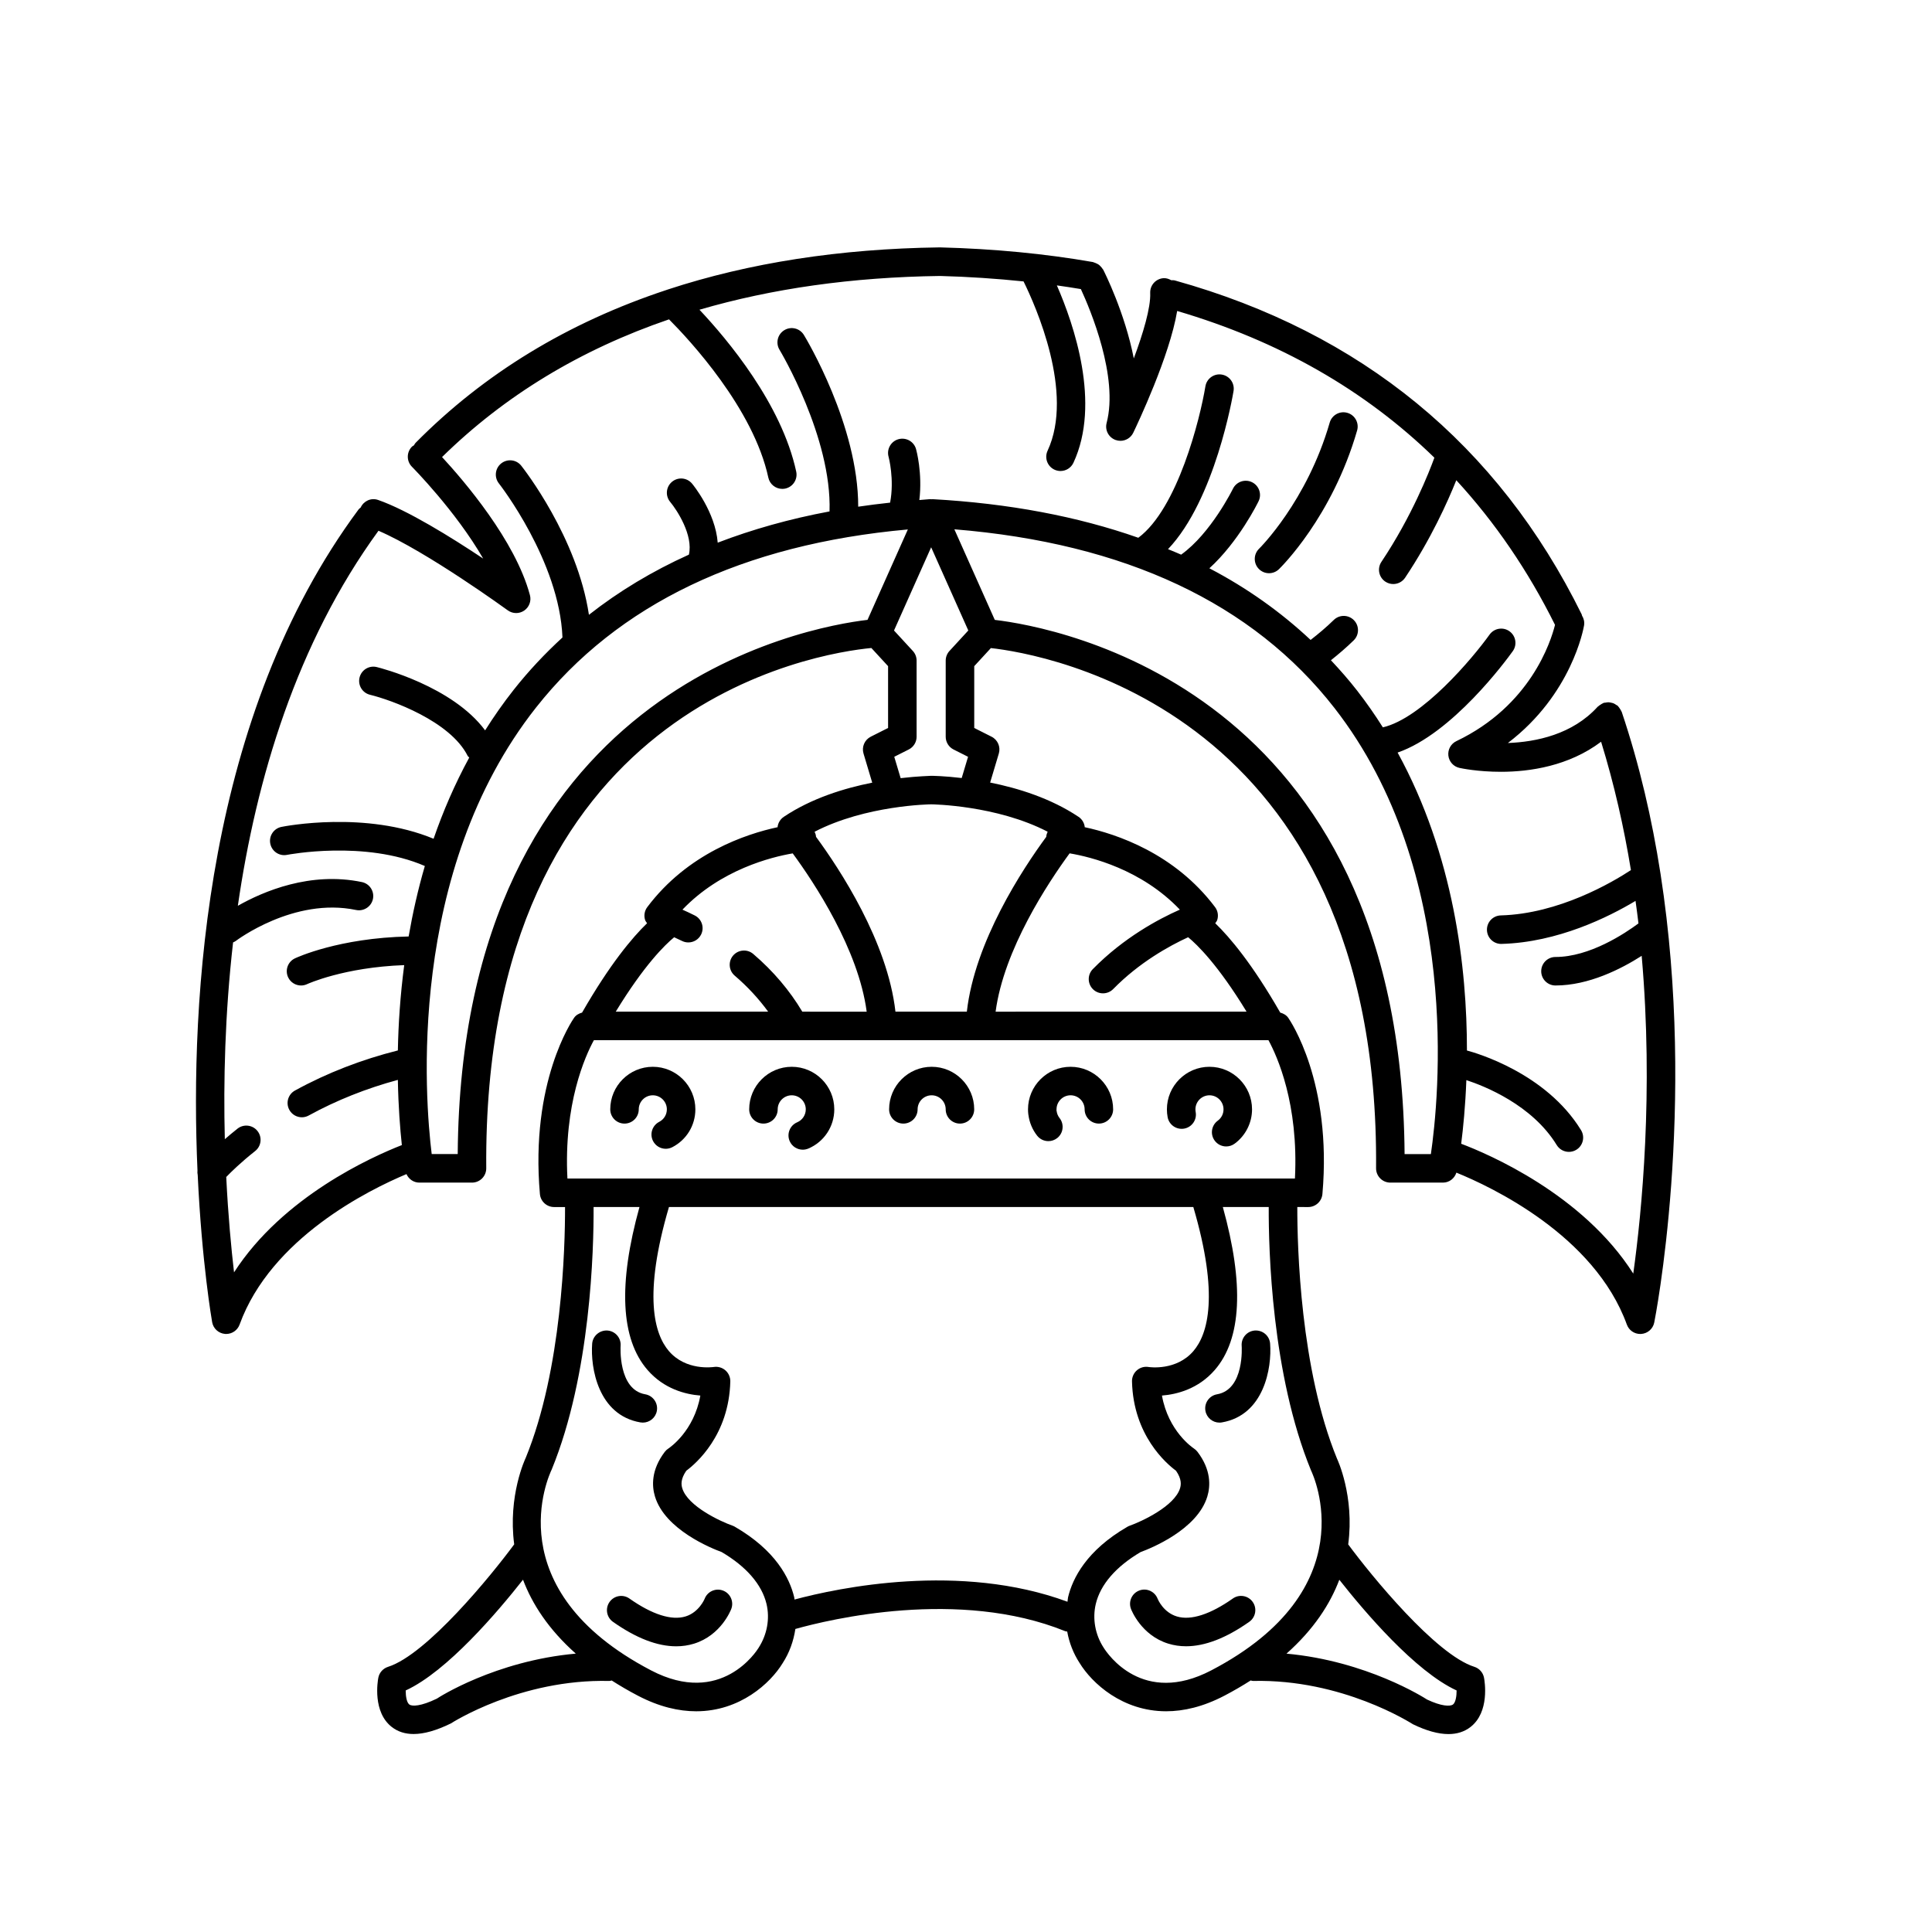 <?xml version="1.0" encoding="UTF-8"?>
<!-- Uploaded to: ICON Repo, www.iconrepo.com, Generator: ICON Repo Mixer Tools -->
<svg fill="#000000" width="800px" height="800px" version="1.1" viewBox="144 144 512 512" xmlns="http://www.w3.org/2000/svg">
 <g>
  <path d="m335.59 565.51c-1.953-0.73-4.129 0.258-4.863 2.211-0.016 0.035-1.473 3.551-5.039 4.648-3.703 1.145-8.852-0.496-14.887-4.742-1.699-1.203-4.062-0.793-5.266 0.914-1.199 1.703-0.793 4.062 0.914 5.266 6.125 4.316 11.734 6.481 16.746 6.481 1.637 0 3.211-0.23 4.719-0.695 7.191-2.219 9.781-8.934 9.887-9.219 0.734-1.953-0.258-4.133-2.211-4.863z"/>
  <path d="m313.71 520.95c0.215 0.035 0.434 0.055 0.648 0.055 1.805 0 3.402-1.297 3.719-3.137 0.355-2.055-1.027-4.012-3.082-4.367-7.254-1.25-6.535-12.742-6.527-12.855 0.152-2.078-1.406-3.887-3.484-4.043-2.039-0.137-3.894 1.402-4.055 3.484-0.48 6.367 1.566 18.93 12.781 20.863z"/>
  <path d="m317 426.71c-6.219 0-11.277 5.059-11.277 11.277 0 2.086 1.691 3.777 3.777 3.777 2.086 0 3.777-1.691 3.777-3.777 0-2.051 1.672-3.723 3.723-3.723 2.051 0 3.723 1.672 3.723 3.723 0 1.398-0.773 2.668-2.023 3.312-1.855 0.957-2.586 3.234-1.633 5.09 0.672 1.301 1.992 2.051 3.363 2.051 0.582 0 1.172-0.137 1.727-0.418 3.777-1.945 6.121-5.789 6.121-10.031 0.004-6.219-5.059-11.281-11.277-11.281z"/>
  <path d="m353.82 426.71c-6.219 0-11.277 5.059-11.277 11.277 0 2.086 1.691 3.777 3.777 3.777 2.086 0 3.777-1.691 3.777-3.777 0-2.051 1.672-3.723 3.723-3.723 2.051 0 3.719 1.672 3.719 3.723 0 1.5-0.895 2.848-2.273 3.43-1.922 0.812-2.82 3.031-2.012 4.953 0.609 1.441 2.012 2.309 3.484 2.309 0.488 0 0.988-0.098 1.469-0.297 4.184-1.77 6.887-5.848 6.887-10.391 0.004-6.219-5.055-11.281-11.273-11.281z"/>
  <path d="m251.72 455.15c0.598 1.332 1.891 2.254 3.406 2.254h13.957c1.008 0 1.973-0.402 2.68-1.117 0.711-0.715 1.105-1.684 1.098-2.691-0.969-123.09 87.941-136.52 102.06-137.87l4.43 4.812v16.379l-4.594 2.316c-1.633 0.828-2.441 2.703-1.918 4.457l2.309 7.723c-7.34 1.457-16.055 4.109-23.43 9.051-0.887 0.594-1.484 1.539-1.637 2.594-0.008 0.051 0.016 0.102 0.012 0.152-8.461 1.812-23.84 6.934-34.555 21.18-0.738 0.98-0.953 2.258-0.574 3.426 0.105 0.324 0.34 0.57 0.52 0.852-3.894 3.762-9.844 10.82-17.227 23.68-0.832 0.23-1.602 0.645-2.109 1.367-0.477 0.68-11.676 17.016-9.066 46.715 0.172 1.953 1.805 3.449 3.766 3.449h2.894c0.02 10.676-0.781 42.934-10.422 66.469-0.094 0.191-4.758 10.02-3.051 22.918-6.059 8.23-23.199 29.23-33.438 32.465-1.324 0.422-2.316 1.531-2.574 2.898-0.176 0.922-1.559 9.113 3.625 13.082 1.578 1.207 3.477 1.82 5.723 1.82 2.758 0 6.035-0.922 9.891-2.809 0.18-0.117 18.375-11.828 41.965-11.25 0.223 0 0.43-0.086 0.648-0.125 2.152 1.371 4.434 2.719 6.938 4.023 5.66 2.961 10.84 4.137 15.461 4.137 11.582-0.004 19.637-7.406 22.887-12.73 1.805-2.773 2.91-5.887 3.387-9.086 9.004-2.527 43.328-10.828 71.516 0.59 0.172 0.07 0.348 0.055 0.523 0.098 0.527 2.941 1.625 5.777 3.269 8.305 3.293 5.391 11.363 12.82 22.957 12.82 4.617 0 9.797-1.18 15.449-4.137 2.504-1.309 4.789-2.656 6.945-4.027 0.215 0.039 0.426 0.133 0.641 0.129 23.598-0.547 41.785 11.133 42.383 11.484 3.566 1.73 6.707 2.594 9.391 2.594 2.262 0 4.203-0.613 5.805-1.844 5.18-3.969 3.797-12.164 3.621-13.086-0.258-1.367-1.246-2.477-2.574-2.898-10.215-3.223-27.344-24.195-33.418-32.441 1.719-12.863-2.918-22.629-2.957-22.695-9.734-23.738-10.547-56.031-10.531-66.711l2.887 0.008c1.957 0 3.59-1.496 3.766-3.449 2.609-29.695-8.59-46.031-9.066-46.715-0.508-0.723-1.277-1.133-2.109-1.367-7.379-12.859-13.328-19.918-17.227-23.68 0.184-0.281 0.418-0.527 0.523-0.852 0.375-1.168 0.164-2.449-0.574-3.426-10.715-14.242-26.094-19.367-34.555-21.18-0.004-0.051 0.016-0.102 0.012-0.152-0.156-1.059-0.746-2-1.637-2.594-7.371-4.934-16.086-7.613-23.422-9.082l2.301-7.691c0.523-1.754-0.285-3.633-1.922-4.457l-4.594-2.316v-16.379l4.41-4.793c13.586 1.504 103.04 16.105 102.08 137.85-0.008 1.008 0.387 1.977 1.098 2.691 0.707 0.715 1.676 1.117 2.68 1.117h13.957c1.656 0 3.055-1.102 3.551-2.644 9.086 3.688 36.574 16.547 45.172 40.266 0.543 1.504 1.969 2.492 3.551 2.492 0.094 0 0.188-0.004 0.281-0.012 1.688-0.125 3.086-1.355 3.426-3.012 0.141-0.691 11.285-56.945 1.68-118.86-0.02-0.113-0.027-0.223-0.055-0.336-2.207-14.125-5.492-28.543-10.246-42.656-0.023-0.066-0.074-0.109-0.102-0.172-0.09-0.234-0.234-0.438-0.375-0.648-0.141-0.215-0.266-0.426-0.445-0.605-0.047-0.051-0.066-0.117-0.121-0.164-0.129-0.117-0.289-0.16-0.426-0.254-0.215-0.148-0.422-0.293-0.664-0.395-0.227-0.094-0.453-0.141-0.688-0.188-0.238-0.051-0.465-0.102-0.715-0.105-0.258-0.004-0.5 0.047-0.75 0.094-0.168 0.031-0.34 0.008-0.508 0.062-0.07 0.023-0.113 0.078-0.18 0.105-0.227 0.09-0.426 0.23-0.633 0.367-0.219 0.141-0.434 0.27-0.613 0.449-0.051 0.047-0.113 0.066-0.16 0.117-6.66 7.336-16.305 9.324-23.785 9.598 16.918-12.875 20.047-30.309 20.191-31.172 0.156-0.941-0.082-1.84-0.547-2.59-0.043-0.113-0.035-0.234-0.094-0.348-22.145-44.926-58.406-74.688-107.77-88.461-0.34-0.098-0.672-0.074-1.008-0.078-0.586-0.324-1.227-0.555-1.934-0.539-2.086 0.086-3.707 1.844-3.625 3.93 0.16 3.898-1.875 10.688-4.348 17.34-2.375-12.156-7.769-22.855-8.113-23.527-0.039-0.078-0.109-0.121-0.152-0.191-0.145-0.242-0.324-0.449-0.52-0.652-0.148-0.152-0.281-0.309-0.449-0.434-0.211-0.16-0.445-0.266-0.688-0.379-0.207-0.098-0.406-0.188-0.629-0.246-0.098-0.023-0.176-0.09-0.277-0.109-12.672-2.211-26.27-3.516-40.422-3.883-0.016 0-0.031 0.008-0.047 0.008-0.02 0-0.031-0.012-0.051-0.012h-0.051c-26.543 0.352-50.582 4.102-72.047 11.148-0.152 0.051-0.305 0.086-0.453 0.156-26.055 8.625-48.293 22.133-66.453 40.516-0.188 0.188-0.277 0.422-0.418 0.637-0.172 0.121-0.367 0.191-0.52 0.344-1.477 1.477-1.477 3.867-0.004 5.344 0.148 0.152 11.586 11.688 18.871 24.324-8.48-5.652-20.039-12.82-27.844-15.535-1.867-0.652-3.824 0.27-4.629 2.016-0.18 0.164-0.391 0.285-0.539 0.488-40.523 54.625-44.699 129.62-42.699 175.18-0.043 0.41-0.027 0.805 0.059 1.207 1.09 23.266 3.75 38.582 3.832 39.023 0.301 1.68 1.699 2.945 3.398 3.094 0.105 0.008 0.215 0.012 0.32 0.012 1.578 0 3.004-0.988 3.551-2.492 8.312-22.902 34.273-35.703 44.23-39.875zm122.18-146.88c-16.004 1.887-107.71 18.141-108.6 141.57h-6.894c-1.773-14.336-6.766-74.75 27.676-118.37 21.609-27.371 54.734-43.219 98.508-47.16zm16.863 48.883c0.367 0.004 17.352 0.246 30.875 7.262-0.195 0.41-0.336 0.848-0.371 1.324 0 0.012 0.004 0.02 0.004 0.027-6.293 8.562-18.949 27.77-21.047 46.332h-18.922c-2.102-18.57-14.758-37.781-21.051-46.34 0-0.012 0.004-0.02 0.004-0.027-0.035-0.473-0.184-0.906-0.375-1.312 13.523-7.019 30.516-7.262 30.883-7.266zm-68.105 35.23c0.664 0.305 1.316 0.598 2.07 0.973 0.543 0.27 1.117 0.398 1.684 0.398 1.387 0 2.723-0.766 3.383-2.09 0.934-1.867 0.176-4.137-1.691-5.066-1.18-0.59-2.269-1.098-3.25-1.531 10.168-10.641 23.594-13.953 29.223-14.914 5.727 7.805 17.426 25.461 19.602 41.953l-17.062-0.004c-3.332-5.602-7.688-10.754-13.004-15.297-1.582-1.355-3.969-1.16-5.328 0.418-1.355 1.586-1.168 3.973 0.418 5.328 3.426 2.926 6.375 6.137 8.867 9.551h-40.391c7.539-12.363 13.059-17.738 15.48-19.719zm-62.879 201.77c-4.215 2.043-6.566 2.106-7.305 1.555-0.688-0.523-0.965-2.148-0.961-3.719 10.977-5.043 24.406-20.859 31.09-29.352 2.414 6.414 6.746 13.152 13.988 19.59-21.348 1.918-36.465 11.664-36.812 11.926zm85.219-13.41c-0.395 0.641-9.832 15.656-28.457 5.926-41.129-21.496-27.062-51.715-26.34-53.219 10.363-25.27 11.16-58.379 11.105-69.578h12.16c-5.664 20.402-5.004 34.973 2.148 43.199 4.367 5.023 10.023 6.449 13.984 6.766-1.676 9.457-8.148 13.816-8.438 14.008-0.375 0.238-0.707 0.543-0.98 0.898-3.656 4.809-3.438 9.086-2.609 11.832 2.66 8.816 15.02 13.766 17.676 14.734 6.547 3.856 10.652 8.602 11.883 13.738 0.93 3.914 0.176 8.141-2.133 11.695zm82.051-13.449c-0.094 0.391-0.082 0.789-0.156 1.184-28.461-10.512-60.738-3.699-72.34-0.586-0.043-0.199-0.031-0.402-0.078-0.598-1.211-5.074-4.926-12.438-15.734-18.691-0.207-0.121-0.426-0.223-0.648-0.301-2.988-1.039-11.832-5.086-13.289-9.91-0.281-0.934-0.461-2.414 1.07-4.633 2.527-1.871 11.324-9.383 11.664-23.676 0.023-1.117-0.457-2.188-1.293-2.922-0.84-0.738-1.965-1.066-3.078-0.898-0.309 0.035-7.379 1.059-11.902-4.211-3.863-4.5-6.863-14.801 0.016-38.184h138.96c6.879 23.379 3.879 33.684 0.02 38.184-4.519 5.266-11.605 4.262-11.875 4.215-1.125-0.188-2.246 0.137-3.094 0.875-0.852 0.738-1.324 1.816-1.301 2.941 0.336 14.297 9.133 21.809 11.664 23.676 1.531 2.215 1.352 3.691 1.074 4.629-1.441 4.797-10.305 8.871-13.297 9.918-0.223 0.078-0.441 0.18-0.648 0.297-10.812 6.254-14.523 13.617-15.738 18.691zm102.97 24.695c0.004 1.559-0.277 3.191-0.961 3.715-0.727 0.562-3.082 0.496-6.887-1.316-0.719-0.469-16.004-10.219-37.238-12.156 7.246-6.438 11.582-13.176 14-19.582 6.688 8.492 20.117 24.301 31.086 29.34zm-38.582-58.309c0.617 1.273 14.684 31.492-26.445 52.988-18.148 9.48-27.465-4.336-28.516-6.019-2.254-3.461-3.008-7.688-2.078-11.598 1.23-5.137 5.332-9.883 11.879-13.738 2.66-0.973 15.02-5.918 17.68-14.734 0.828-2.742 1.047-7.023-2.609-11.832-0.262-0.344-0.598-0.652-0.957-0.887-0.309-0.203-6.781-4.562-8.461-14.023 3.965-0.316 9.621-1.742 13.988-6.766 7.148-8.223 7.809-22.793 2.144-43.199h12.164c-0.051 11.203 0.762 44.344 11.211 69.809zm-4.273-77.367h-192.79c-1.012-19.758 4.691-32.395 7.012-36.652h178.77c2.328 4.273 8.023 16.906 7.016 36.652zm-53.555-55.492c-1.461 1.492-1.438 3.883 0.051 5.344 0.734 0.723 1.691 1.078 2.648 1.078 0.98 0 1.957-0.379 2.699-1.133 6.902-7.039 14.801-11.41 19.863-13.734 2.426 1.988 7.949 7.367 15.48 19.723l-66.504 0.004c2.184-16.477 13.895-34.152 19.613-41.961 5.625 0.945 19.02 4.227 29.215 14.918-5.621 2.481-14.879 7.418-23.066 15.762zm-42.828-51.223h-0.016c-0.273 0.039-3.434 0.078-8.082 0.621l-1.695-5.664 3.844-1.938c1.273-0.641 2.078-1.945 2.078-3.371v-20.18c0-0.945-0.355-1.859-1-2.559l-4.988-5.418 9.844-22.055 9.844 22.051-4.988 5.422c-0.641 0.695-1 1.609-1 2.559v20.18c0 1.426 0.805 2.734 2.078 3.375l3.844 1.938-1.684 5.625c-4.594-0.547-7.738-0.586-8.078-0.586zm125.45 100.25c-0.883-123.43-92.594-139.69-108.6-141.57l-10.715-24.008c45.25 3.68 79.125 19.605 100.75 47.383 33.922 43.578 27.598 104.03 25.531 118.2zm-310.21 31.34c-0.738-6.352-1.559-14.996-2.066-25.273 1.32-1.375 3.879-3.879 7.668-6.879 1.637-1.297 1.91-3.672 0.613-5.309-1.297-1.637-3.672-1.91-5.309-0.613-1.246 0.988-2.34 1.91-3.348 2.785-0.387-15.262 0.023-33.18 2.188-52.152 0.238-0.113 0.484-0.207 0.703-0.375 0.148-0.117 15.418-11.664 31.891-8.215 2.023 0.422 4.043-0.879 4.473-2.926 0.426-2.043-0.883-4.043-2.926-4.473-13.68-2.856-26.152 2.473-32.875 6.285 4.859-33.629 15.566-69.594 37.27-99.387 12.828 5.516 34.027 20.922 34.254 21.086 0.66 0.48 1.445 0.727 2.227 0.727 0.746 0 1.492-0.219 2.137-0.66 1.32-0.906 1.93-2.543 1.516-4.09-3.852-14.449-17.496-30.328-23.289-36.594 16.598-16.301 36.711-28.48 60.152-36.492 5.336 5.356 22.359 23.586 26.316 41.945 0.383 1.77 1.949 2.981 3.691 2.981 0.262 0 0.531-0.027 0.801-0.082 2.039-0.441 3.336-2.449 2.898-4.492-3.859-17.91-18.18-34.98-25.641-42.906 19.203-5.613 40.461-8.633 63.758-8.945 7.57 0.199 14.953 0.703 22.129 1.445 3.168 6.418 13.504 29.531 6.367 44.871-0.879 1.891-0.059 4.141 1.832 5.019 0.516 0.238 1.059 0.352 1.59 0.352 1.426 0 2.789-0.809 3.43-2.184 7.309-15.719 0.148-36.598-4.394-47.004 2.148 0.297 4.266 0.629 6.363 0.977 2.523 5.473 10.023 23.285 6.824 35.477-0.492 1.883 0.523 3.832 2.352 4.504 0.426 0.156 0.867 0.23 1.301 0.23 1.414 0 2.758-0.797 3.406-2.141 1.105-2.301 9.648-20.312 11.637-32.27 26.969 7.93 49.746 20.945 68.164 38.879-1.359 3.738-5.969 15.539-14.039 27.609-1.16 1.738-0.695 4.082 1.039 5.242 0.648 0.43 1.375 0.637 2.098 0.637 1.219 0 2.414-0.59 3.144-1.676 6.863-10.27 11.297-20.164 13.566-25.836 10.227 11.117 18.977 23.883 26.16 38.332-1.109 4.461-6.523 21.441-26.137 30.809-1.457 0.695-2.309 2.238-2.125 3.84 0.184 1.605 1.367 2.914 2.941 3.258 0.438 0.098 4.867 1.035 11 1.031 7.676 0 18.004-1.535 26.535-7.965 3.481 11.301 6.059 22.73 7.902 34.016-4.988 3.273-19.109 11.582-34.484 12.008-2.086 0.055-3.731 1.793-3.672 3.879 0.055 2.051 1.734 3.676 3.773 3.676 0.035 0 0.07 0 0.105-0.004 14.926-0.41 28.41-7.144 35.5-11.398 0.27 1.992 0.551 3.992 0.777 5.969-3.59 2.664-12.926 8.895-21.996 8.895-2.086 0-3.777 1.691-3.777 3.777 0 2.086 1.691 3.777 3.777 3.777 8.836 0 17.445-4.398 22.848-7.856 3.168 36.035 0.039 67.926-2.227 84.207-13.379-21.043-38.488-31.719-45.605-34.41 0.531-4.172 1.102-9.926 1.371-16.863 4.797 1.57 17.43 6.559 23.949 17.211 0.715 1.164 1.953 1.805 3.227 1.805 0.676 0 1.355-0.18 1.969-0.555 1.777-1.09 2.34-3.414 1.25-5.195-9.297-15.184-27.922-20.5-30.242-21.113 0.016-21.887-3.457-51.738-18.371-78.957 14.473-4.996 28.75-24.398 30.516-26.867 1.219-1.699 0.828-4.055-0.867-5.273-1.691-1.219-4.055-0.828-5.273 0.867-4.527 6.316-17.855 22.156-28.285 24.59-2.082-3.301-4.344-6.551-6.809-9.723-2.188-2.816-4.535-5.477-6.953-8.059 2.047-1.633 4.074-3.356 6.031-5.269 1.492-1.457 1.523-3.852 0.062-5.344-1.457-1.492-3.848-1.523-5.344-0.062-1.992 1.945-4.055 3.676-6.137 5.289-7.898-7.398-16.824-13.754-26.828-18.984 7.769-7.07 12.789-17.254 13.039-17.773 0.91-1.879 0.129-4.137-1.75-5.047-1.871-0.91-4.133-0.129-5.047 1.746-0.062 0.125-5.812 11.797-13.723 17.457-1.137-0.508-2.316-0.973-3.477-1.453 12.461-13.086 17.156-40.641 17.367-41.922 0.336-2.059-1.059-4.004-3.117-4.344-2.055-0.348-4.004 1.055-4.344 3.117-1.418 8.613-7.356 32.391-17.781 40.129-16.105-5.66-34.285-9.105-54.559-10.23-0.055-0.004-0.102 0.031-0.152 0.031-0.188-0.016-0.375-0.047-0.562-0.027-0.934 0.059-1.828 0.156-2.754 0.227 0.859-7.144-0.789-13.215-0.879-13.52-0.574-2.004-2.656-3.16-4.676-2.594-2.004 0.574-3.168 2.668-2.594 4.676 0.02 0.062 1.582 5.953 0.398 12.129-2.859 0.309-5.68 0.664-8.453 1.074 0.035-21.5-13.758-44.477-14.395-45.512-1.086-1.785-3.41-2.352-5.188-1.266-1.785 1.082-2.352 3.406-1.27 5.191 0.148 0.238 13.902 23.203 13.254 42.84-10.578 1.977-20.449 4.754-29.633 8.281-0.629-8.121-6.508-15.305-6.816-15.668-1.34-1.59-3.715-1.797-5.316-0.449-1.594 1.34-1.797 3.723-0.461 5.32 1.805 2.16 6.152 8.82 4.957 13.969-9.699 4.379-18.535 9.695-26.492 15.945-3.074-20.512-17.262-38.66-17.938-39.512-1.297-1.641-3.676-1.902-5.305-0.613-1.637 1.297-1.91 3.672-0.617 5.309 0.164 0.207 16.051 20.574 16.844 40.824-4.641 4.266-8.973 8.863-12.914 13.855-2.766 3.504-5.277 7.106-7.582 10.762-8.695-11.73-27.828-16.559-28.711-16.773-2.039-0.5-4.074 0.746-4.566 2.773-0.496 2.027 0.746 4.074 2.773 4.566 5.625 1.375 21.23 6.961 25.875 16.184 0.098 0.195 0.293 0.285 0.422 0.453-3.848 7.074-6.961 14.305-9.449 21.523-18.027-7.473-39.359-3.34-40.32-3.144-2.043 0.41-3.367 2.402-2.957 4.445 0.41 2.047 2.402 3.379 4.441 2.965 0.215-0.043 20.555-3.961 36.516 2.953-1.848 6.332-3.238 12.594-4.293 18.676-18.504 0.387-29.68 5.582-30.16 5.812-1.875 0.906-2.66 3.152-1.766 5.031 0.648 1.355 2.004 2.148 3.414 2.148 0.543 0 1.098-0.117 1.621-0.367 0.102-0.047 9.766-4.461 25.719-5.031-1.066 8.102-1.555 15.75-1.684 22.609-9.539 2.402-18.715 5.926-27.266 10.625-1.832 1.004-2.5 3.301-1.492 5.129 0.688 1.254 1.98 1.961 3.312 1.961 0.613 0 1.238-0.148 1.816-0.469 7.438-4.082 15.379-7.211 23.629-9.441 0.129 7.172 0.605 13.078 1.059 17.277-8.031 3.148-31.531 13.668-44.473 33.727z"/>
  <path d="m470.72 567.62c-5.988 4.215-11.125 5.871-14.809 4.766-3.617-1.074-5.051-4.508-5.133-4.707-0.742-1.93-2.918-2.918-4.852-2.18-1.957 0.734-2.945 2.91-2.211 4.863 0.105 0.285 2.699 7 9.891 9.219 1.504 0.465 3.078 0.695 4.719 0.695 5.008 0 10.621-2.168 16.742-6.481 1.707-1.203 2.117-3.559 0.914-5.266-1.203-1.703-3.57-2.113-5.262-0.91z"/>
  <path d="m476.54 496.6c-2.082 0.156-3.641 1.973-3.484 4.055 0.012 0.117 0.793 11.586-6.527 12.848-2.055 0.355-3.438 2.309-3.082 4.367 0.316 1.84 1.914 3.137 3.719 3.137 0.215 0 0.43-0.016 0.648-0.055 11.211-1.934 13.266-14.496 12.781-20.867-0.156-2.082-1.949-3.621-4.055-3.484z"/>
  <path d="m464.52 426.71c-6.219 0-11.277 5.059-11.277 11.277 0 0.711 0.066 1.406 0.191 2.078 0.383 2.051 2.348 3.398 4.406 3.023 2.051-0.383 3.406-2.356 3.023-4.406-0.043-0.227-0.062-0.457-0.062-0.695 0-2.051 1.672-3.723 3.723-3.723 2.051 0 3.719 1.672 3.719 3.723 0 1.199-0.555 2.297-1.527 3.008-1.684 1.234-2.051 3.598-0.816 5.277 0.742 1.012 1.887 1.547 3.051 1.547 0.773 0 1.559-0.234 2.231-0.73 2.894-2.117 4.621-5.523 4.621-9.105-0.004-6.211-5.062-11.273-11.281-11.273z"/>
  <path d="m427.71 426.71c-6.219 0-11.277 5.059-11.277 11.277 0 0.453 0.027 0.895 0.082 1.332v0.004 0.004 0.023c0.004 0.027 0.02 0.047 0.023 0.074 0.258 2.027 1.055 3.949 2.324 5.555 0.746 0.941 1.852 1.434 2.965 1.434 0.82 0 1.648-0.266 2.344-0.812 1.637-1.293 1.914-3.672 0.621-5.309-0.426-0.539-0.695-1.18-0.773-1.859-0.008-0.055-0.039-0.094-0.047-0.148-0.004-0.102 0.035-0.199 0.02-0.301 0-2.051 1.672-3.723 3.723-3.723 2.051 0 3.723 1.672 3.723 3.723 0 2.086 1.691 3.777 3.777 3.777 2.086 0 3.777-1.691 3.777-3.777 0-6.211-5.062-11.273-11.281-11.273z"/>
  <path d="m390.9 426.71c-6.219 0-11.277 5.059-11.277 11.277 0 2.086 1.691 3.777 3.777 3.777 2.086 0 3.777-1.691 3.777-3.777 0-2.051 1.668-3.723 3.719-3.723s3.723 1.672 3.723 3.723c0 2.086 1.691 3.777 3.777 3.777 2.086 0 3.777-1.691 3.777-3.777 0.004-6.215-5.055-11.277-11.273-11.277z"/>
  <path d="m477.59 294.76c0.742 0.762 1.727 1.148 2.711 1.148 0.945 0 1.891-0.355 2.625-1.062 0.574-0.555 14.109-13.844 20.723-36.758 0.578-2.004-0.578-4.102-2.582-4.68-2-0.582-4.102 0.574-4.68 2.582-6.031 20.887-18.594 33.305-18.719 33.426-1.492 1.457-1.527 3.848-0.078 5.344z"/>
 </g>
</svg>